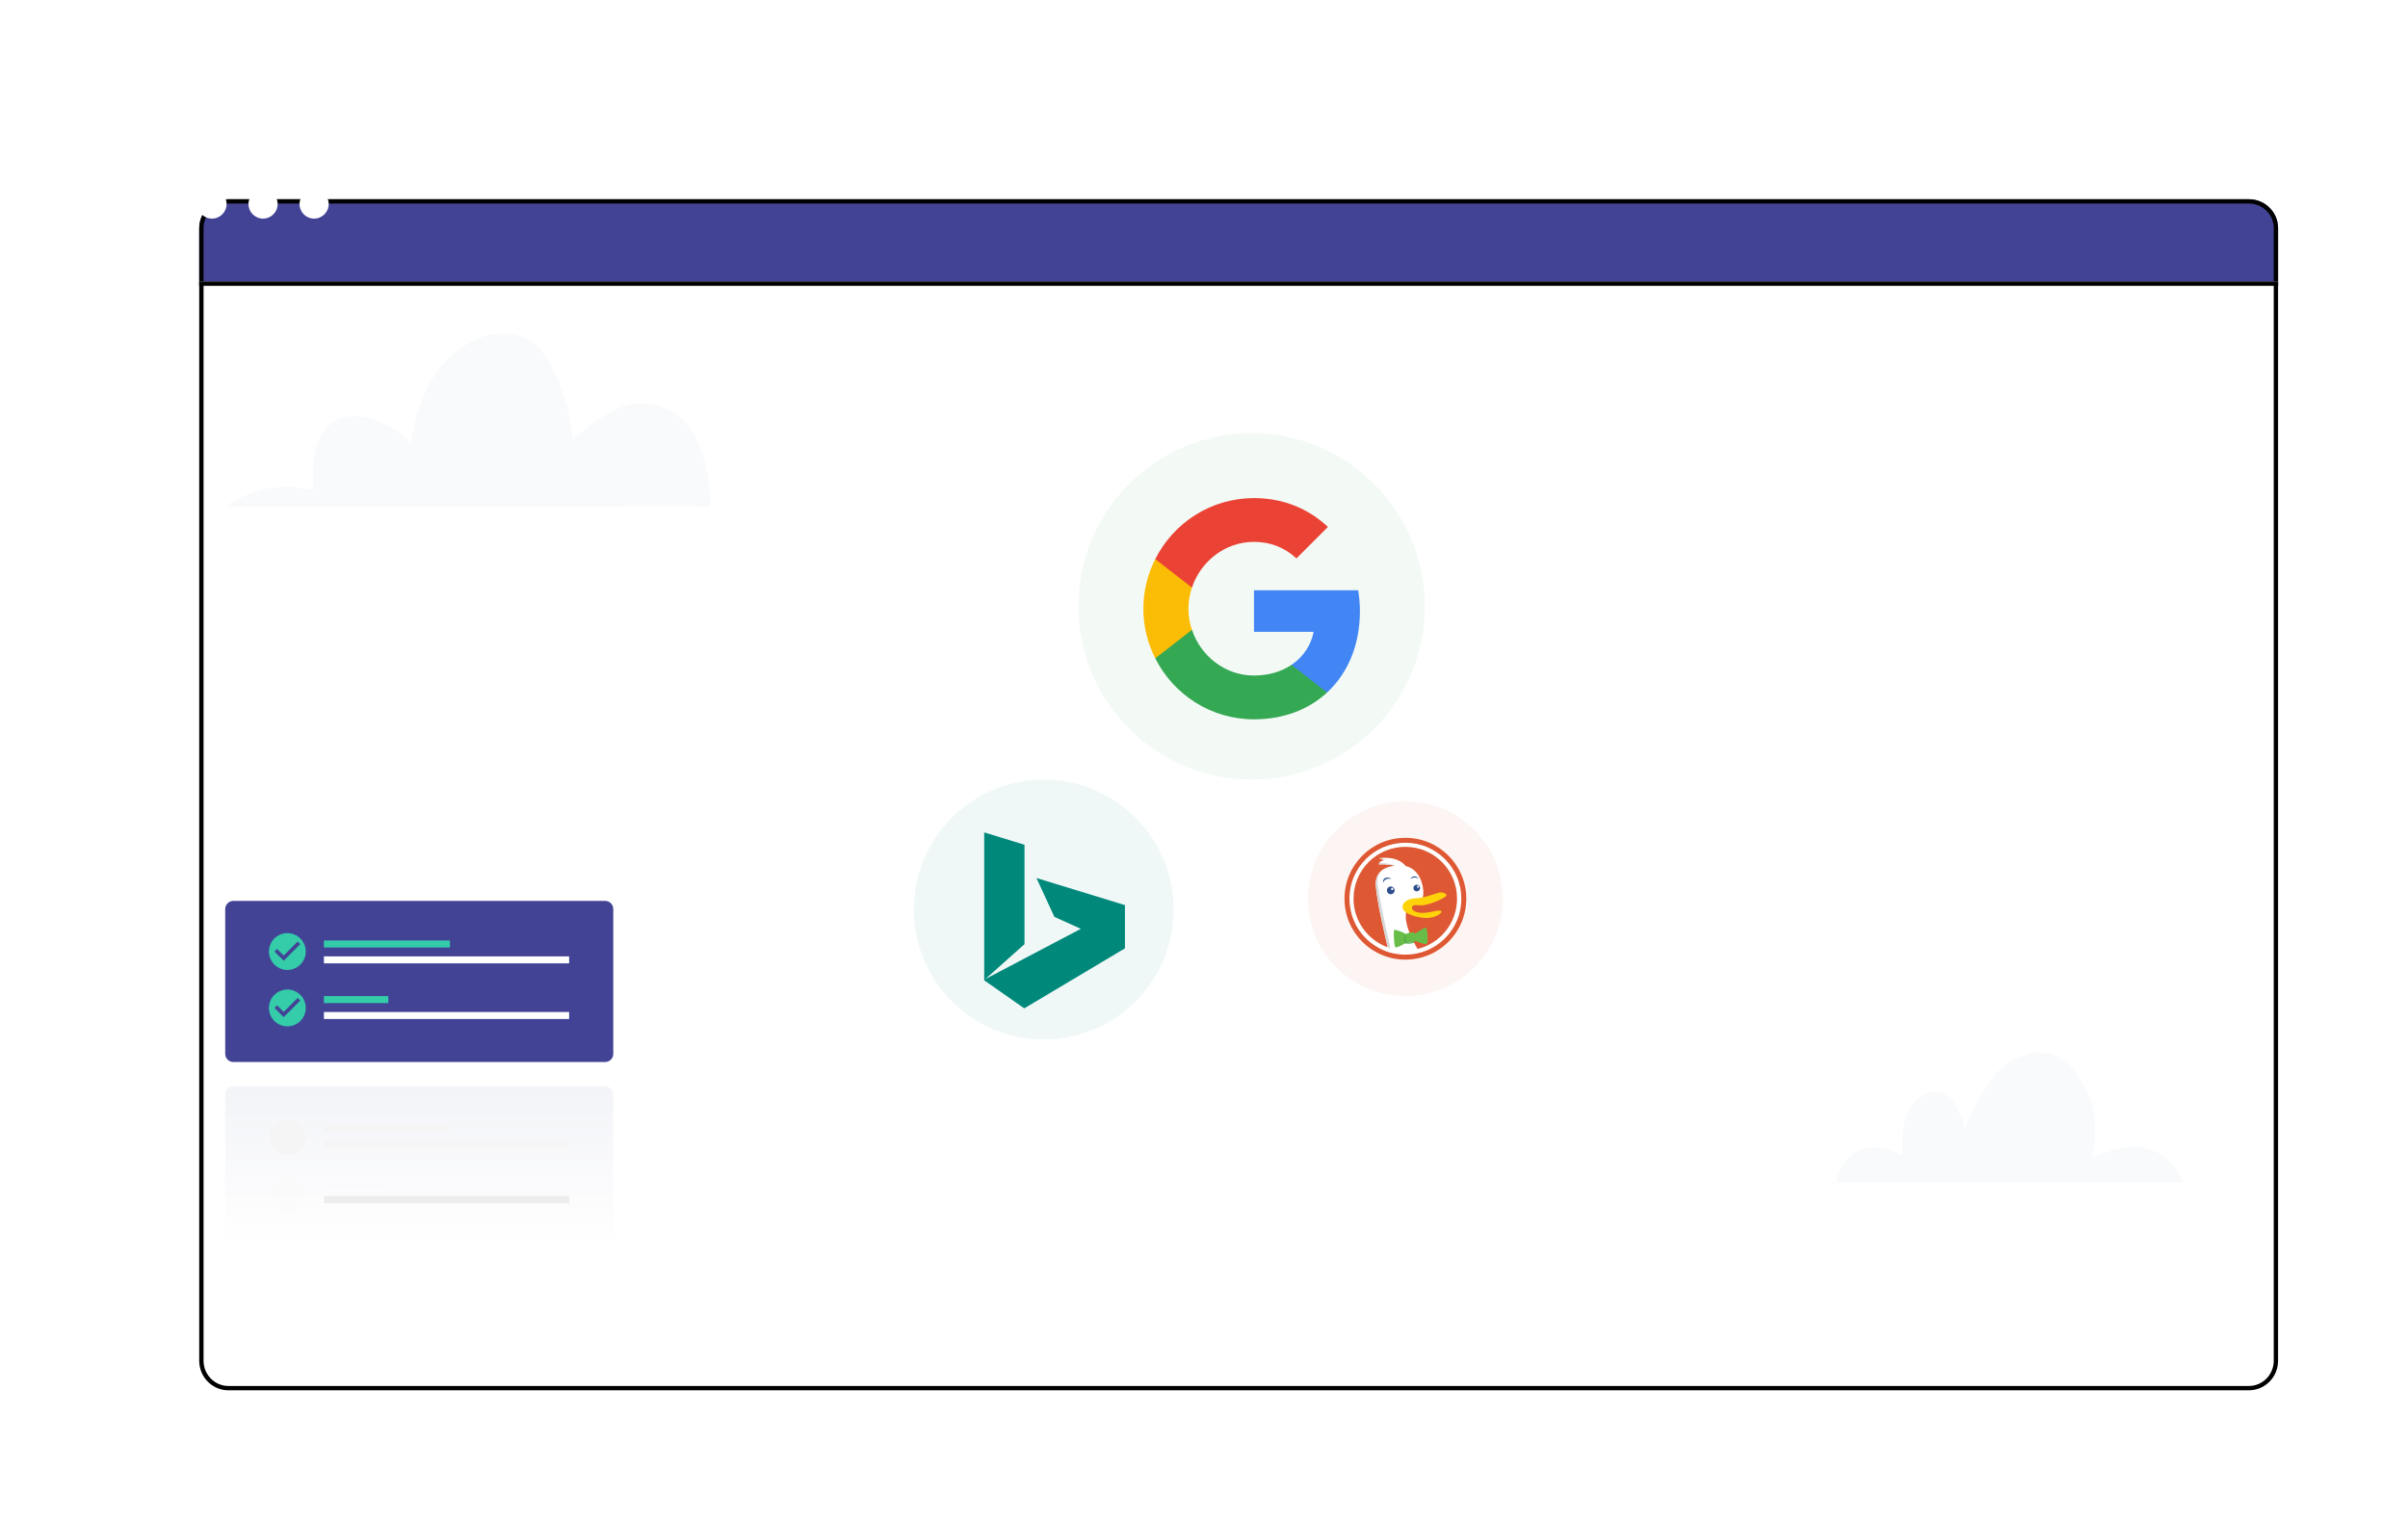 <svg width="556" height="351" viewBox="0 0 556 351" fill="none" xmlns="http://www.w3.org/2000/svg">
<g filter="url(#filter0_d_9300_111284)">
<g filter="url(#filter1_d_9300_111284)">
<path d="M38 19.667C38 15.985 41.016 13 44.737 13H511.263C514.984 13 518 15.985 518 19.667V33H38V19.667Z" fill="#434396"/>
<path d="M44.737 13.5H511.263C514.713 13.5 517.5 16.266 517.5 19.667V32.5H38.5V19.667C38.5 16.266 41.287 13.5 44.737 13.5Z" stroke="black"/>
</g>
<g filter="url(#filter2_d_9300_111284)">
<path d="M38 32H518V281.173C518 284.944 514.984 288 511.263 288H44.737C41.016 288 38 284.944 38 281.173V32Z" fill="white"/>
<path d="M38.5 32.5H517.5V281.173C517.5 284.674 514.701 287.5 511.263 287.5H44.737C41.299 287.5 38.5 284.674 38.5 281.173V32.5Z" stroke="black"/>
</g>
<path d="M52 92H134.211C147.115 92 151.146 91.591 163.993 92C164.14 84.047 161.916 76.458 158.123 72.425C156.484 70.717 154.442 69.454 152.188 68.755C149.933 68.056 147.54 67.942 145.23 68.426C139.675 69.914 135.916 73.652 132.303 76.379C131.027 65.415 126.512 55.372 121.646 53.18C113.28 49.408 104.531 55.384 100.613 61.2C97.457 66.07 95.521 71.637 94.968 77.424C89.707 71.573 77.966 67.12 73.733 76.39C72.039 80.014 72.175 84.206 72.321 88.205C68.864 87.304 65.253 87.177 61.742 87.832C58.231 88.488 54.906 89.911 52 92H52Z" fill="#F9FAFB"/>
<path d="M504 247.963C502.064 243.015 498.397 240.362 494.055 239.867C488.586 239.233 483.028 242.483 483.028 242.483C483.028 242.483 485.088 234.322 482.3 227.887C480.391 223.499 477.363 219.377 473.145 218.294C468.786 217.174 464.16 219.377 460.91 222.884C457.66 226.39 455.583 230.971 453.7 235.57C452.741 232.311 451.454 228.658 448.613 227.446C445.771 226.234 442.246 228.364 440.71 231.448C439.174 234.533 439.085 238.306 439.29 241.849C435.871 239.729 431.512 239.095 428.093 241.225C426.974 241.977 426.027 242.973 425.32 244.143C424.613 245.314 424.162 246.63 424 248L504 247.963Z" fill="#F9FAFB"/>
<g clip-path="url(#clip0_9300_111284)">
<circle opacity="0.06" cx="289" cy="115" r="40" fill="#34A853"/>
<path d="M314.001 116.113C314.001 114.432 313.852 112.835 313.596 111.281H289.543V120.881H303.315C302.698 124.031 300.889 126.692 298.207 128.501V134.887H306.423C311.234 130.438 314.001 123.882 314.001 116.113Z" fill="#4285F4"/>
<path d="M289.543 141.082C296.44 141.082 302.208 138.784 306.423 134.888L298.206 128.503C295.907 130.035 292.991 130.972 289.543 130.972C282.881 130.972 277.24 126.48 275.218 120.414H266.746V126.991C270.939 135.335 279.56 141.082 289.543 141.082Z" fill="#34A853"/>
<path d="M275.218 120.42C274.685 118.887 274.409 117.248 274.409 115.545C274.409 113.843 274.707 112.204 275.218 110.671V104.094H266.746C265 107.542 264 111.416 264 115.545C264 119.675 265 123.549 266.746 126.997L275.218 120.42Z" fill="#FBBC05"/>
<path d="M289.543 100.111C293.311 100.111 296.674 101.409 299.334 103.942L306.614 96.662C302.208 92.533 296.44 90 289.543 90C279.56 90 270.939 95.747 266.746 104.091L275.218 110.668C277.24 104.602 282.881 100.111 289.543 100.111Z" fill="#EA4335"/>
<circle opacity="0.06" cx="324.5" cy="182.5" r="22.5" fill="#DE5833"/>
<path d="M324.501 196.562C316.724 196.562 310.438 190.279 310.438 182.501C310.438 174.724 316.724 168.438 324.501 168.438C332.279 168.438 338.562 174.724 338.562 182.501C338.562 190.279 332.279 196.562 324.501 196.562Z" fill="#DE5833"/>
<path d="M337.416 182.501C337.416 184.258 337.087 185.945 336.406 187.538C335.752 189.064 334.837 190.445 333.643 191.642C332.469 192.813 331.088 193.752 329.539 194.406C327.946 195.063 326.259 195.415 324.502 195.415C322.741 195.415 321.055 195.086 319.462 194.406C317.936 193.752 316.554 192.836 315.357 191.642C314.187 190.469 313.248 189.087 312.594 187.538C311.937 185.945 311.585 184.235 311.585 182.501C311.585 180.741 311.913 179.054 312.594 177.461C313.248 175.935 314.163 174.554 315.357 173.357C316.531 172.186 317.913 171.247 319.462 170.593C321.055 169.936 322.741 169.584 324.502 169.584C326.259 169.584 327.946 169.913 329.539 170.593C331.064 171.247 332.446 172.163 333.643 173.357C334.813 174.53 335.752 175.912 336.406 177.461C337.087 179.054 337.416 180.741 337.416 182.501ZM336.43 182.477C336.43 175.865 331.088 170.523 324.478 170.523C317.866 170.523 312.523 175.888 312.523 182.477C312.523 187.655 315.827 192.062 320.421 193.728C319.814 191.173 318.077 183.859 317.678 179.758C317.399 176.851 318.969 175.281 321.993 174.882C320.679 174.46 318.359 174.577 318.359 174.577C318.405 173.779 319.579 173.615 319.579 173.615C318.969 173.313 318.429 173.148 318.429 173.148C321.665 172.702 323.704 173.803 324.569 174.953C328.087 175.795 328.65 179.828 328.65 180.975C328.65 185.804 324.593 180.623 324.593 186.673C324.593 189.298 326.564 192.836 327.312 194.101C332.54 192.836 336.43 188.125 336.43 182.477Z" fill="white"/>
<path d="M323.844 184.445C323.844 182.896 325.954 182.406 326.752 182.406C328.908 182.406 331.953 181.022 332.704 181.045C333.479 181.069 333.968 181.374 333.968 181.726C333.968 182.242 329.656 184.187 327.993 184.023C326.4 183.882 326.024 184.046 326.024 184.703C326.024 185.264 327.171 185.78 328.439 185.78C330.337 185.78 332.188 184.935 332.751 185.334C333.244 185.686 331.46 186.954 329.421 186.954C327.382 186.954 323.844 185.991 323.844 184.445V184.445Z" fill="#FED30A"/>
<path d="M327.593 177.883C327.03 177.156 326.024 177.132 325.672 177.974C326.212 177.555 326.866 177.461 327.593 177.883ZM321.312 177.907C320.538 177.437 319.25 177.39 319.32 178.866C319.719 177.951 320.233 177.789 321.312 177.907V177.907ZM327.898 180.039C327.898 180.459 327.546 180.811 327.124 180.811C326.704 180.811 326.352 180.459 326.352 180.039C326.352 179.617 326.704 179.265 327.124 179.265C327.546 179.265 327.898 179.617 327.898 180.039ZM327.64 179.734C327.64 179.594 327.546 179.5 327.406 179.5C327.265 179.5 327.171 179.617 327.171 179.734C327.171 179.875 327.288 179.969 327.406 179.969C327.523 179.969 327.617 179.875 327.64 179.734ZM322.016 180.576C322.016 181.069 321.617 181.468 321.125 181.468C320.632 181.468 320.233 181.069 320.233 180.576C320.233 180.086 320.632 179.687 321.125 179.687C321.617 179.687 322.016 180.086 322.016 180.576ZM321.711 180.248C321.711 180.107 321.594 179.992 321.453 179.992C321.309 179.992 321.195 180.107 321.195 180.248C321.195 180.391 321.309 180.506 321.453 180.506C321.594 180.506 321.711 180.391 321.711 180.248Z" fill="#2D4F8D"/>
<path d="M318.1 179.081C318.898 184.869 320.702 192.418 321.078 193.967L320.444 193.755C319.837 191.2 318.1 183.863 317.701 179.762C317.54 177.978 318.053 176.714 319.18 175.892C318.476 176.62 317.889 177.535 318.1 179.081V179.081ZM318.382 174.581C318.382 174.464 318.429 174.346 318.476 174.253C318.992 174.253 320.914 174.276 322.134 174.863C322.134 174.863 322.063 174.886 321.97 174.886C320.632 174.464 318.358 174.605 318.382 174.581V174.581ZM319.532 173.619H319.579C318.968 173.317 318.429 173.152 318.429 173.152C318.593 173.129 318.734 173.129 318.898 173.105C319.086 173.199 319.391 173.361 319.766 173.619H319.532V173.619Z" fill="#D5D7D8"/>
<path d="M329.374 192.978C329.049 193.095 327.476 192.532 326.752 192.25C326.728 192.297 326.705 192.344 326.658 192.367C326.329 192.579 325.414 192.696 324.921 192.579H324.898C324.103 193.024 322.507 193.893 322.228 193.729C321.853 193.517 321.782 190.587 321.853 189.883C321.876 189.346 323.751 190.211 324.687 190.657C325.039 190.282 326.541 190.141 326.611 190.375C326.634 190.422 326.658 190.516 326.681 190.634C327.265 190.211 328.814 189.111 329.21 189.205C329.703 189.322 329.797 192.86 329.374 192.978Z" fill="#67BD47"/>
<path d="M326.611 192.392C326.588 192.509 326.564 192.579 326.494 192.626C326.118 192.838 325.203 192.955 324.71 192.838C324.197 192.767 324.384 192.251 324.384 191.104C324.384 191.01 324.478 190.916 324.593 190.846C324.593 191.993 324.431 192.486 324.921 192.579C325.391 192.697 326.259 192.603 326.611 192.392V192.392Z" fill="#43A347"/>
<circle opacity="0.06" cx="241" cy="185" r="30" fill="#00897B"/>
<path d="M239.314 177.723L243.454 186.694L249.562 189.449L227.516 201.046L236.553 193.003V170.044L227.25 167.191V201.339L236.499 207.816L259.746 193.96V183.977L239.314 177.723Z" fill="#00897B"/>
</g>
<circle cx="48.947" cy="22.105" r="3.368" fill="white"/>
<circle cx="60.737" cy="22.105" r="3.368" fill="white"/>
<circle cx="72.527" cy="22.105" r="3.368" fill="white"/>
</g>
<path d="M139.719 208H53.887C52.845 208 52 208.845 52 209.887V243.323C52 244.365 52.845 245.209 53.887 245.209H139.719C140.762 245.209 141.606 244.365 141.606 243.323V209.887C141.606 208.845 140.762 208 139.719 208Z" fill="#434396"/>
<path d="M66.352 215.441C64.005 215.441 62.1 217.347 62.1 219.694C62.1 222.041 64.005 223.946 66.352 223.946C68.7 223.946 70.605 222.041 70.605 219.694C70.605 217.347 68.7 215.441 66.352 215.441ZM65.502 221.82L63.375 219.694L63.975 219.094L65.502 220.617L68.729 217.389L69.329 217.993L65.502 221.82Z" fill="#34CCA9"/>
<path d="M66.352 228.465C64.005 228.465 62.1 230.37 62.1 232.717C62.1 235.065 64.005 236.97 66.352 236.97C68.7 236.97 70.605 235.065 70.605 232.717C70.605 230.37 68.7 228.465 66.352 228.465ZM65.502 234.844L63.375 232.717L63.975 232.118L65.502 233.64L68.729 230.412L69.329 231.016L65.502 234.844Z" fill="#34CCA9"/>
<path d="M103.9 217.145H74.792V218.758H103.9V217.145Z" fill="#34CCA9"/>
<path d="M131.409 220.811H74.792V222.424H131.409V220.811Z" fill="white"/>
<path d="M89.656 229.984H74.792V231.597H89.656V229.984Z" fill="#34CCA9"/>
<path d="M131.409 233.658H74.792V235.271H131.409V233.658Z" fill="white"/>
<path d="M139.719 250.791H53.887C52.845 250.791 52 251.636 52 252.678V286.114C52 287.156 52.845 288 53.887 288H139.719C140.762 288 141.606 287.156 141.606 286.114V252.678C141.606 251.636 140.762 250.791 139.719 250.791Z" fill="url(#paint0_linear_9300_111284)"/>
<path d="M70.615 262.552C70.615 263.378 70.371 264.185 69.912 264.872C69.453 265.559 68.8 266.094 68.037 266.411C67.274 266.727 66.434 266.809 65.624 266.648C64.814 266.487 64.069 266.089 63.485 265.505C62.901 264.921 62.503 264.177 62.342 263.367C62.181 262.556 62.264 261.717 62.58 260.953C62.896 260.19 63.431 259.538 64.118 259.079C64.805 258.62 65.613 258.375 66.439 258.375C66.987 258.375 67.53 258.483 68.037 258.693C68.544 258.903 69.004 259.21 69.392 259.598C69.78 259.986 70.088 260.447 70.298 260.953C70.507 261.46 70.615 262.003 70.615 262.552V262.552Z" fill="#F5F5F5"/>
<path d="M103.9 259.67H74.792V261.283H103.9V259.67Z" fill="#F5F5F5"/>
<path d="M131.409 263.336H74.792V264.949H131.409V263.336Z" fill="#F5F5F5"/>
<path opacity="0.12" d="M70.615 275.392C70.615 276.218 70.371 277.025 69.912 277.712C69.453 278.399 68.8 278.934 68.037 279.25C67.274 279.567 66.434 279.649 65.624 279.488C64.814 279.327 64.069 278.929 63.485 278.345C62.901 277.761 62.503 277.017 62.342 276.206C62.181 275.396 62.264 274.556 62.58 273.793C62.896 273.03 63.431 272.378 64.118 271.919C64.805 271.46 65.613 271.215 66.439 271.215C67.546 271.217 68.607 271.657 69.39 272.44C70.173 273.223 70.614 274.284 70.615 275.392V275.392Z" fill="#F5F5F5"/>
<path opacity="0.12" d="M89.656 272.51H74.792V274.123H89.656V272.51Z" fill="#F5F5F5"/>
<path opacity="0.12" d="M131.409 276.184H74.792V277.797H131.409V276.184Z" fill="#7D7D82"/>
<defs>
<filter id="filter0_d_9300_111284" x="0" y="0" width="556" height="351" filterUnits="userSpaceOnUse" color-interpolation-filters="sRGB">
<feFlood flood-opacity="0" result="BackgroundImageFix"/>
<feColorMatrix in="SourceAlpha" type="matrix" values="0 0 0 0 0 0 0 0 0 0 0 0 0 0 0 0 0 0 127 0" result="hardAlpha"/>
<feMorphology radius="12" operator="erode" in="SourceAlpha" result="effect1_dropShadow_9300_111284"/>
<feOffset dy="25"/>
<feGaussianBlur stdDeviation="25"/>
<feColorMatrix type="matrix" values="0 0 0 0 0.063 0 0 0 0 0.094 0 0 0 0 0.157 0 0 0 0.25 0"/>
<feBlend mode="normal" in2="BackgroundImageFix" result="effect1_dropShadow_9300_111284"/>
<feBlend mode="normal" in="SourceGraphic" in2="effect1_dropShadow_9300_111284" result="shape"/>
</filter>
<filter id="filter1_d_9300_111284" x="38" y="13" width="488" height="28" filterUnits="userSpaceOnUse" color-interpolation-filters="sRGB">
<feFlood flood-opacity="0" result="BackgroundImageFix"/>
<feColorMatrix in="SourceAlpha" type="matrix" values="0 0 0 0 0 0 0 0 0 0 0 0 0 0 0 0 0 0 127 0" result="hardAlpha"/>
<feOffset dx="8" dy="8"/>
<feComposite in2="hardAlpha" operator="out"/>
<feColorMatrix type="matrix" values="0 0 0 0 0 0 0 0 0 0 0 0 0 0 0 0 0 0 1 0"/>
<feBlend mode="normal" in2="BackgroundImageFix" result="effect1_dropShadow_9300_111284"/>
<feBlend mode="normal" in="SourceGraphic" in2="effect1_dropShadow_9300_111284" result="shape"/>
</filter>
<filter id="filter2_d_9300_111284" x="38" y="32" width="488" height="264" filterUnits="userSpaceOnUse" color-interpolation-filters="sRGB">
<feFlood flood-opacity="0" result="BackgroundImageFix"/>
<feColorMatrix in="SourceAlpha" type="matrix" values="0 0 0 0 0 0 0 0 0 0 0 0 0 0 0 0 0 0 127 0" result="hardAlpha"/>
<feOffset dx="8" dy="8"/>
<feComposite in2="hardAlpha" operator="out"/>
<feColorMatrix type="matrix" values="0 0 0 0 0 0 0 0 0 0 0 0 0 0 0 0 0 0 1 0"/>
<feBlend mode="normal" in2="BackgroundImageFix" result="effect1_dropShadow_9300_111284"/>
<feBlend mode="normal" in="SourceGraphic" in2="effect1_dropShadow_9300_111284" result="shape"/>
</filter>
<linearGradient id="paint0_linear_9300_111284" x1="96.803" y1="250.791" x2="96.803" y2="288" gradientUnits="userSpaceOnUse">
<stop stop-color="#F3F4F8"/>
<stop offset="1" stop-color="#F3F4F8" stop-opacity="0"/>
</linearGradient>
<clipPath id="clip0_9300_111284">
<rect width="180" height="180" fill="white" transform="translate(204 57)"/>
</clipPath>
</defs>
</svg>
